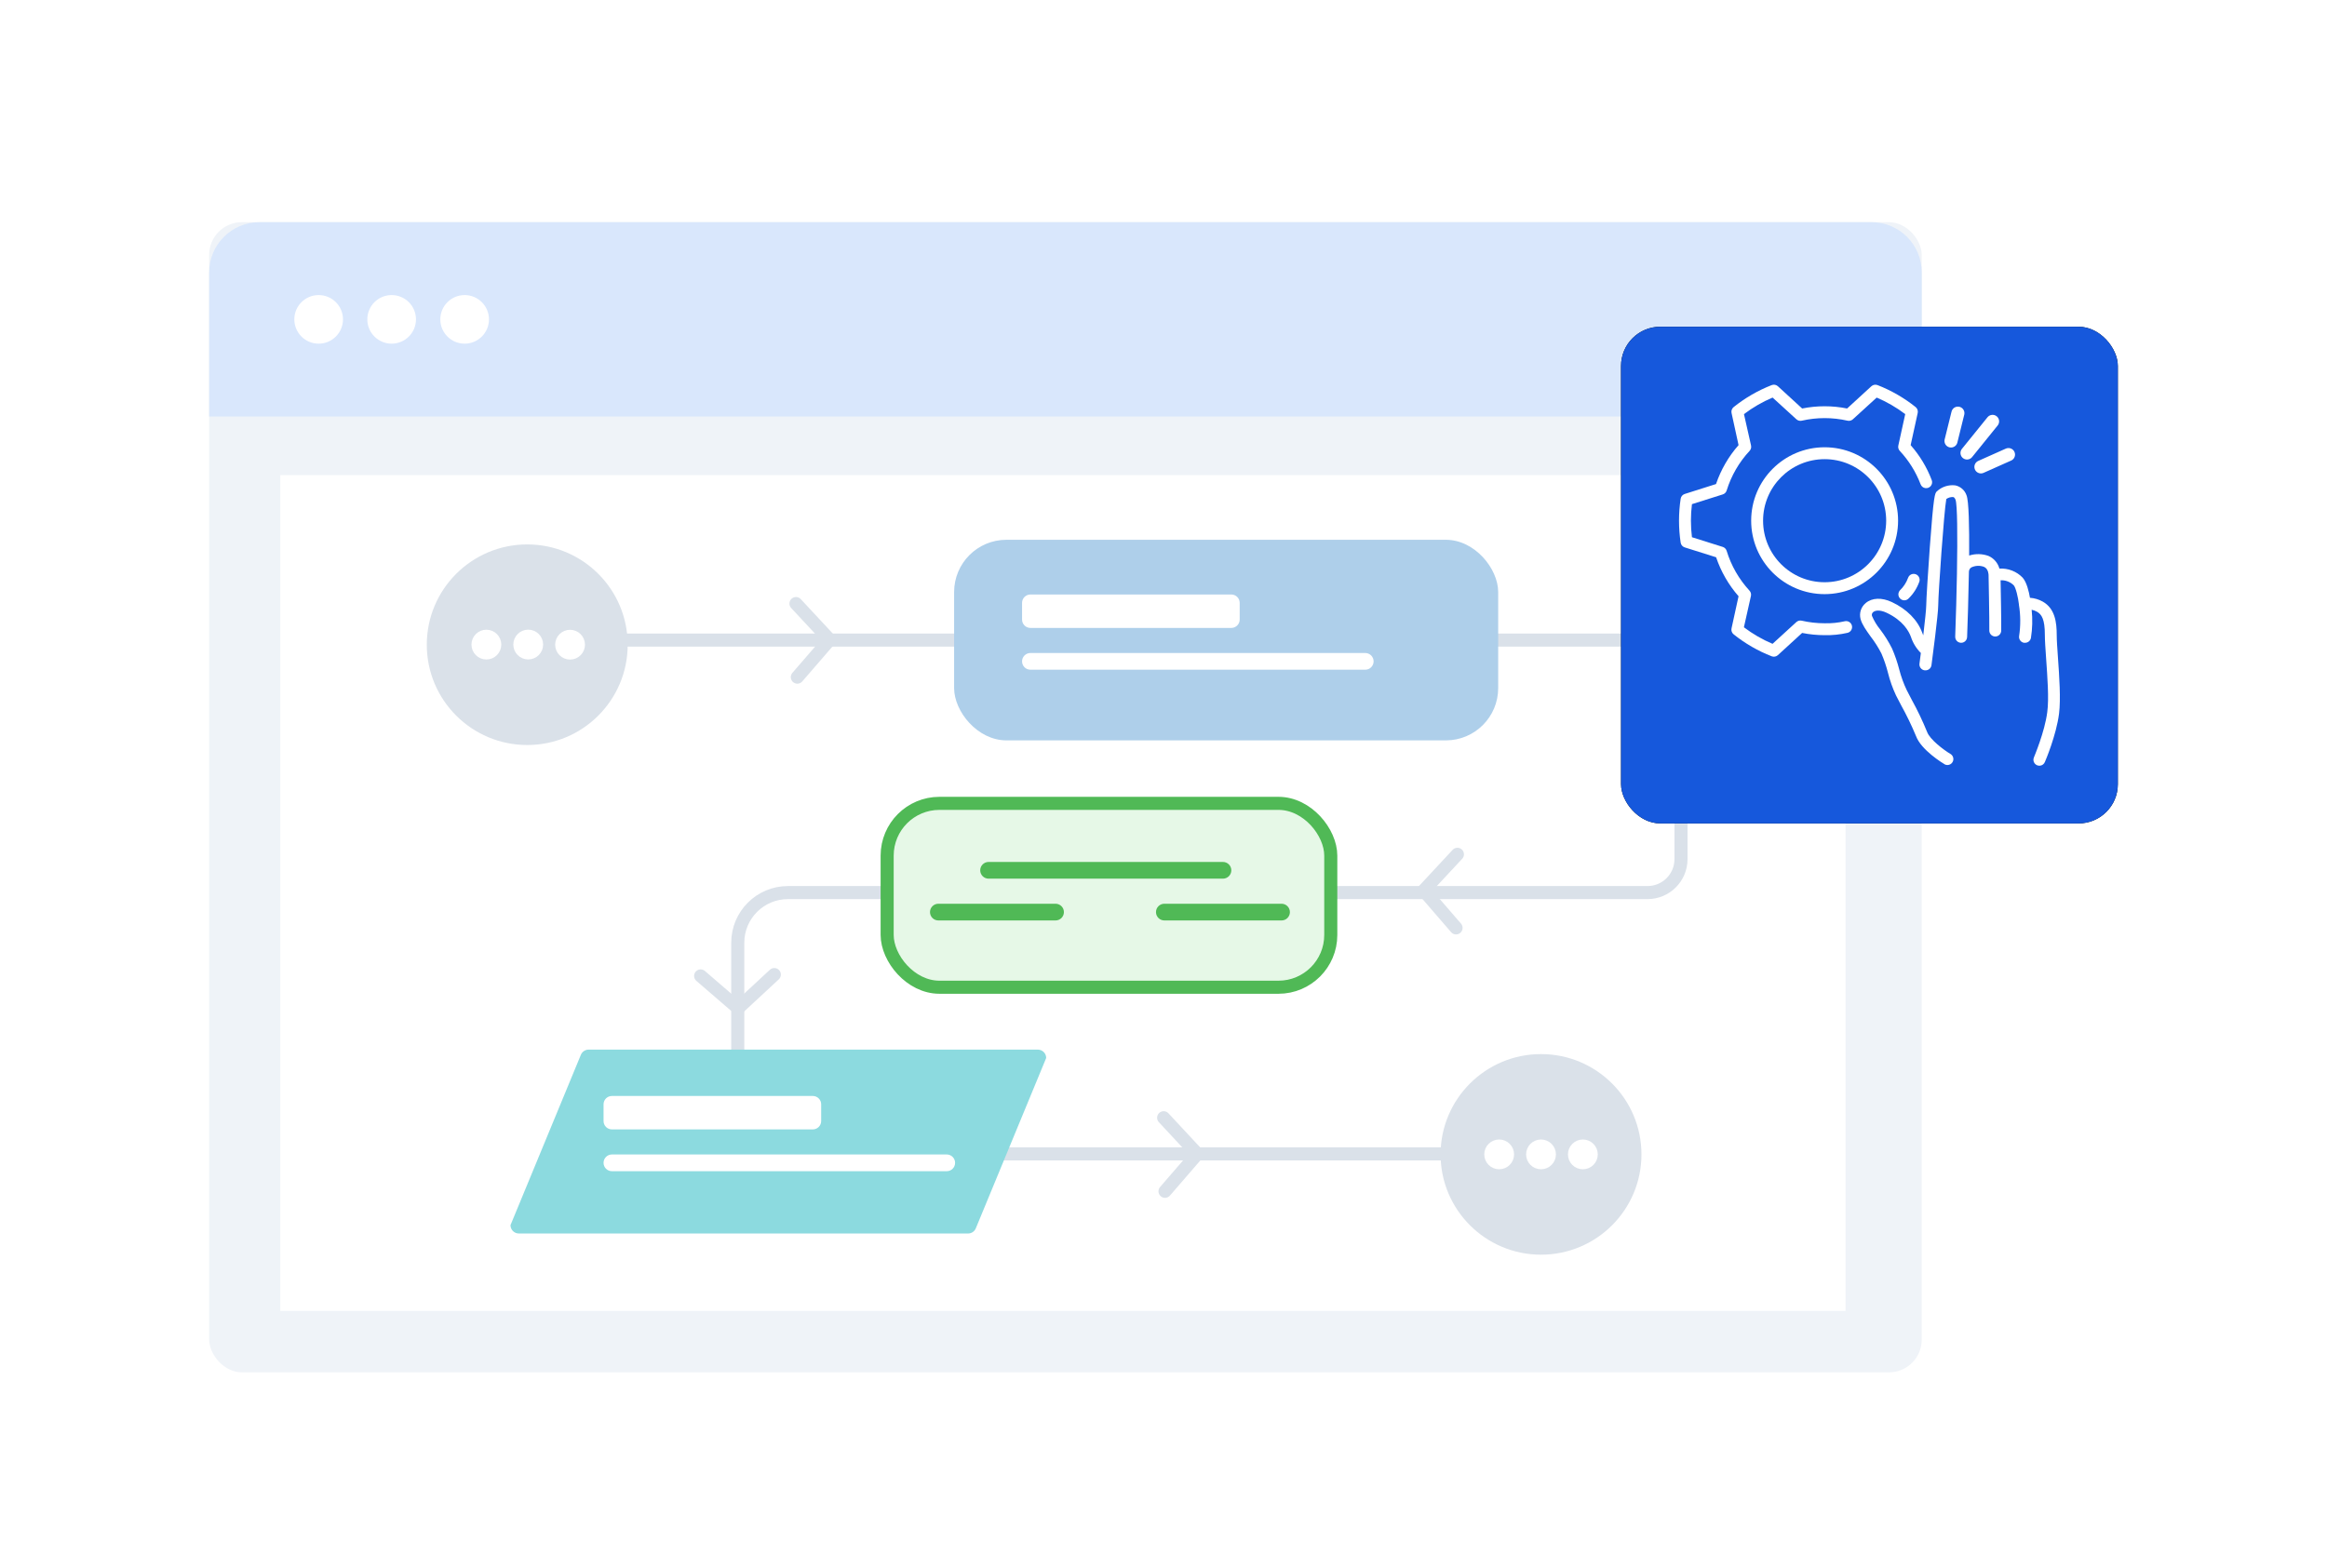 <?xml version="1.0" encoding="UTF-8"?>
<svg width="356px" height="240px" viewBox="0 0 356 240" version="1.1" xmlns="http://www.w3.org/2000/svg" xmlns:xlink="http://www.w3.org/1999/xlink">
    <title>Automate-Your-Workflows</title>
    <defs>
        <filter x="-14.7%" y="-24.4%" width="129.5%" height="148.9%" filterUnits="objectBoundingBox" id="filter-1">
            <feOffset dx="0" dy="2" in="SourceAlpha" result="shadowOffsetOuter1"></feOffset>
            <feGaussianBlur stdDeviation="10" in="shadowOffsetOuter1" result="shadowBlurOuter1"></feGaussianBlur>
            <feColorMatrix values="0 0 0 0 0   0 0 0 0 0   0 0 0 0 0  0 0 0 0.1 0" type="matrix" in="shadowBlurOuter1" result="shadowMatrixOuter1"></feColorMatrix>
            <feMerge>
                <feMergeNode in="shadowMatrixOuter1"></feMergeNode>
                <feMergeNode in="SourceGraphic"></feMergeNode>
            </feMerge>
        </filter>
    </defs>
    <g id="Page-1" stroke="none" stroke-width="1" fill="none" fill-rule="evenodd">
        <g id="Lab-Workflow-Management-System" transform="translate(-1082, -2567)">
            <g id="Automate-Your-Workflows" filter="url(#filter-1)" transform="translate(1114, 2599)">
                <g id="Group-72">
                    <g id="path-1-link" fill="#EFF3F8">
                        <rect id="path-1" x="0" y="0" width="261.997" height="176" rx="5"></rect>
                    </g>
                    <path d="M7.683,0 L254.317,0 C258.56,0 262,3.436 262,7.674 L262,29.742 L0,29.742 L0,7.674 C0,3.436 3.44,0 7.683,0 Z" id="Rectangle" fill="#D9E7FC" fill-rule="nonzero"></path>
                    <ellipse id="Oval" fill="#FFFFFF" fill-rule="nonzero" cx="16.75" cy="14.871" rx="3.722" ry="3.718"></ellipse>
                    <ellipse id="Oval-Copy-7" fill="#FFFFFF" fill-rule="nonzero" cx="27.917" cy="14.871" rx="3.722" ry="3.718"></ellipse>
                    <ellipse id="Oval-Copy-8" fill="#FFFFFF" fill-rule="nonzero" cx="39.084" cy="14.871" rx="3.722" ry="3.718"></ellipse>
                    <g id="Group-22" transform="translate(10.882, 38.706)" fill="#FFFFFF" fill-rule="nonzero">
                        <g id="Mask">
                            <rect id="path-3" x="0" y="0" width="239.459" height="127.898"></rect>
                        </g>
                    </g>
                    <path d="M50.389,63.949 L129.334,63.949 L220.047,63.949 C222.876,63.949 225.169,66.239 225.169,69.065 L225.169,97.473 C225.169,100.298 222.876,102.588 220.047,102.588 L127.168,102.588 L127.168,102.588 L88.55,102.588 C84.306,102.588 80.867,106.024 80.867,110.262 L80.867,134.895 C80.867,139.133 84.306,142.569 88.55,142.569 L203.755,142.569 L203.755,142.569" id="Path-14" stroke="#DAE1E9" stroke-width="2"></path>
                    <path d="M48.66,80.006 C57.147,80.006 64.027,73.134 64.027,64.658 C64.027,56.182 57.147,49.31 48.66,49.31 C40.174,49.31 33.294,56.182 33.294,64.658 C33.294,73.134 40.174,80.006 48.66,80.006 Z" id="Oval" fill="#DAE1E9" fill-rule="nonzero"></path>
                    <path d="M42.408,65.919 C43.115,65.919 43.689,65.346 43.689,64.64 C43.689,63.933 43.115,63.361 42.408,63.361 C41.701,63.361 41.128,63.933 41.128,64.64 C41.128,65.346 41.701,65.919 42.408,65.919 Z" id="Oval" stroke="#FFFFFF" stroke-width="2" fill="#FFFFFF" fill-rule="nonzero"></path>
                    <path d="M48.811,65.912 C49.518,65.912 50.091,65.339 50.091,64.633 C50.091,63.926 49.518,63.354 48.811,63.354 C48.104,63.354 47.53,63.926 47.53,64.633 C47.53,65.339 48.104,65.912 48.811,65.912 Z" id="Oval-Copy-11" stroke="#FFFFFF" stroke-width="2" fill="#FFFFFF" fill-rule="nonzero"></path>
                    <path d="M55.213,65.932 C55.921,65.932 56.494,65.359 56.494,64.653 C56.494,63.946 55.921,63.374 55.213,63.374 C54.506,63.374 53.933,63.946 53.933,64.653 C53.933,65.359 54.506,65.932 55.213,65.932 Z" id="Oval-Copy-12" stroke="#FFFFFF" stroke-width="2" fill="#FFFFFF" fill-rule="nonzero"></path>
                    <ellipse id="Oval-Copy-10" fill="#DAE1E9" fill-rule="nonzero" cx="203.755" cy="142.651" rx="15.366" ry="15.348"></ellipse>
                    <ellipse id="Oval" stroke="#FFFFFF" stroke-width="2" fill="#FFFFFF" fill-rule="nonzero" cx="197.352" cy="142.651" rx="1.281" ry="1.279"></ellipse>
                    <ellipse id="Oval-Copy-11" stroke="#FFFFFF" stroke-width="2" fill="#FFFFFF" fill-rule="nonzero" cx="203.755" cy="142.651" rx="1.281" ry="1.279"></ellipse>
                    <ellipse id="Oval-Copy-12" stroke="#FFFFFF" stroke-width="2" fill="#FFFFFF" fill-rule="nonzero" cx="210.158" cy="142.651" rx="1.281" ry="1.279"></ellipse>
                    <rect id="Rectangle" fill="#AECFEA" fill-rule="nonzero" x="113.967" y="48.601" width="83.235" height="30.695" rx="8"></rect>
                    <path d="M125.643,56.973 L156.375,56.973 C157.083,56.973 157.656,57.545 157.656,58.252 L157.656,60.81 C157.656,61.516 157.083,62.089 156.375,62.089 L125.643,62.089 C124.935,62.089 124.362,61.516 124.362,60.81 L124.362,58.252 C124.362,57.545 124.935,56.973 125.643,56.973 Z" id="Rectangle" fill="#FFFFFF" fill-rule="nonzero"></path>
                    <path d="M125.643,65.926 L176.864,65.926 C177.571,65.926 178.144,66.498 178.144,67.204 C178.144,67.911 177.571,68.483 176.864,68.483 L125.643,68.483 C124.935,68.483 124.362,67.911 124.362,67.204 C124.362,66.498 124.935,65.926 125.643,65.926 Z" id="Rectangle-Copy-33" fill="#FFFFFF" fill-rule="nonzero"></path>
                    <rect id="Rectangle-Copy-31" stroke="#50B956" stroke-width="2" fill="#E6F8E7" fill-rule="nonzero" x="103.723" y="88.934" width="67.868" height="28.137" rx="8"></rect>
                    <path d="M119.24,97.9 L155.095,97.9 C155.802,97.9 156.375,98.473 156.375,99.179 C156.375,99.885 155.802,100.458 155.095,100.458 L119.24,100.458 C118.533,100.458 117.96,99.885 117.96,99.179 C117.96,98.473 118.533,97.9 119.24,97.9 Z" id="Rectangle-Copy-34" fill="#50B956" fill-rule="nonzero"></path>
                    <path d="M111.557,104.295 L129.484,104.295 C130.192,104.295 130.765,104.867 130.765,105.574 C130.765,106.28 130.192,106.853 129.484,106.853 L111.557,106.853 C110.85,106.853 110.276,106.28 110.276,105.574 C110.276,104.867 110.85,104.295 111.557,104.295 Z" id="Rectangle-Copy-35" fill="#50B956" fill-rule="nonzero"></path>
                    <path d="M146.131,104.295 L164.059,104.295 C164.766,104.295 165.339,104.867 165.339,105.574 C165.339,106.28 164.766,106.853 164.059,106.853 L146.131,106.853 C145.424,106.853 144.851,106.28 144.851,105.574 C144.851,104.867 145.424,104.295 146.131,104.295 Z" id="Rectangle-Copy-36" fill="#50B956" fill-rule="nonzero"></path>
                    <path d="M126.773,126.619 C127.126,126.619 127.446,126.762 127.678,126.993 C127.91,127.225 128.053,127.545 128.053,127.898 L117.284,153.969 C117.184,154.207 117.018,154.404 116.812,154.541 C116.606,154.679 116.36,154.756 116.102,154.756 L47.38,154.756 C47.026,154.756 46.706,154.613 46.474,154.382 C46.242,154.15 46.099,153.83 46.099,153.477 L56.869,127.406 C56.968,127.167 57.134,126.971 57.34,126.834 C57.546,126.696 57.792,126.619 58.051,126.619 L126.773,126.619 Z" id="Rectangle-Copy-32" fill="#8CDADF" fill-rule="nonzero"></path>
                    <path d="M61.616,133.711 L92.349,133.711 C93.056,133.711 93.629,134.284 93.629,134.99 L93.629,137.548 C93.629,138.255 93.056,138.827 92.349,138.827 L61.616,138.827 C60.909,138.827 60.336,138.255 60.336,137.548 L60.336,134.99 C60.336,134.284 60.909,133.711 61.616,133.711 Z" id="Rectangle-Copy-39" fill="#FFFFFF" fill-rule="nonzero"></path>
                    <polyline id="Path-16" stroke="#DAE1E9" stroke-width="2" stroke-linecap="round" stroke-linejoin="round" points="89.773 58.362 94.926 63.9 89.981 69.62"></polyline>
                    <path d="M61.616,142.664 L112.837,142.664 C113.545,142.664 114.118,143.237 114.118,143.943 C114.118,144.649 113.545,145.222 112.837,145.222 L61.616,145.222 C60.909,145.222 60.336,144.649 60.336,143.943 C60.336,143.237 60.909,142.664 61.616,142.664 Z" id="Rectangle-Copy-40" fill="#FFFFFF" fill-rule="nonzero"></path>
                    <polyline id="Path-16-Copy-3" stroke="#DAE1E9" stroke-width="2" stroke-linecap="round" stroke-linejoin="round" transform="translate(80.825, 117.708) rotate(90) translate(-80.825, -117.708) " points="78.251 112.072 83.398 117.617 78.459 123.344"></polyline>
                    <polyline id="Path-16-Copy-2" stroke="#DAE1E9" stroke-width="2" stroke-linecap="round" stroke-linejoin="round" points="146.023 137.042 151.175 142.58 146.231 148.3"></polyline>
                    <polyline id="Path-16-Copy" stroke="#DAE1E9" stroke-width="2" stroke-linecap="round" stroke-linejoin="round" transform="translate(188.389, 102.361) scale(-1, 1) translate(-188.389, -102.361) " points="185.813 96.731 190.966 102.27 186.021 107.99"></polyline>
                </g>
                <g id="Group-71" transform="translate(216, 16)">
                    <g id="Rectangle">
                        <g id="path-3-link" fill="#000000" fill-rule="nonzero">
                            <rect id="path-3" x="0" y="0" width="76" height="76" rx="6"></rect>
                        </g>
                        <g id="path-3-link" fill="#1658DC">
                            <rect id="path-3" x="0" y="0" width="76" height="76" rx="6"></rect>
                        </g>
                    </g>
                    <g id="gear" transform="translate(8.867, 8.867)">
                        <path d="M40.879,57.37 C43.948,58.22 46.578,58.533 48.769,58.308 C50.96,58.083 53.157,57.939 55.36,57.875 L57.727,49.145 L56.801,34.792 L53.141,32.873 L51.486,29.189 L47.916,29.189 L46.332,26.571 L42.981,27.835 L42.981,16.15 L40.043,16.899 L37.901,41.625 L36.812,38.834 L34.625,35.759 L29.995,33.747 L28.738,34.792 L32.235,41.625 L36.216,51.644 L40.879,57.37 Z" id="Path-30" fill="#1658DC" fill-rule="nonzero"></path>
                        <polygon id="Path-32" fill="#1658DC" fill-rule="nonzero" points="35.185 30.974 38.634 24.169 38.724 17.145 34.414 9.576 35.185 4.366 29.823 0.946 25.609 4.366 18.47 4.366 14.658 0.946 8.566 4.366 10.077 9.576 6.286 15.96 0.958 18.087 0.958 24.102 6.286 25.973 10.077 32.051 9.177 37.264 14.658 40.776 18.47 36.845 22.277 37.264 28.738 36.168 32.264 34.095"></polygon>
                        <path d="M43.978,16.907 C43.709,16.142 43.06,15.573 42.266,15.408 C41.238,15.282 40.207,15.615 39.448,16.319 C39.143,16.62 38.96,16.806 38.364,24.916 C38.086,28.695 37.822,32.989 37.822,33.754 C37.822,34.346 37.604,36.331 37.367,38.357 C37.317,38.239 37.267,38.116 37.217,37.975 C36.502,36.012 34.849,34.332 32.554,33.262 C31.024,32.543 29.53,32.597 28.561,33.417 C27.841,34.009 27.535,34.967 27.777,35.867 C28.01,36.709 28.606,37.542 29.298,38.512 C29.934,39.332 30.492,40.211 30.965,41.135 C31.377,42.095 31.714,43.086 31.971,44.099 C32.268,45.288 32.68,46.445 33.2,47.555 C33.446,48.033 33.71,48.543 33.984,49.062 C34.831,50.589 35.591,52.162 36.26,53.775 C37.053,55.91 40.317,57.9 40.686,58.119 C41.112,58.311 41.614,58.15 41.848,57.747 C42.083,57.343 41.974,56.827 41.597,56.552 C40.413,55.847 38.373,54.276 37.954,53.137 C37.268,51.452 36.483,49.809 35.605,48.215 C35.336,47.701 35.072,47.2 34.831,46.726 C34.353,45.724 33.974,44.678 33.697,43.603 C33.414,42.498 33.044,41.417 32.59,40.37 C32.076,39.342 31.466,38.365 30.769,37.451 C30.257,36.825 29.837,36.129 29.521,35.384 C29.457,35.168 29.531,34.935 29.708,34.797 C30.022,34.528 30.728,34.419 31.753,34.897 C34.252,36.072 35.158,37.711 35.477,38.585 C35.782,39.518 36.303,40.365 36.998,41.057 C36.916,41.695 36.843,42.259 36.788,42.678 C36.754,42.922 36.819,43.17 36.97,43.365 C37.121,43.56 37.345,43.685 37.59,43.712 L37.713,43.712 C38.173,43.716 38.564,43.376 38.623,42.92 C38.728,42.127 39.657,35.138 39.657,33.745 C39.657,32.051 40.536,19.443 40.891,17.494 C41.193,17.283 41.557,17.178 41.925,17.193 C41.993,17.193 42.152,17.243 42.303,17.599 C42.58,18.359 42.621,23.035 42.521,28.759 L42.521,28.859 C42.521,28.859 42.521,28.859 42.521,28.891 C42.467,31.964 42.371,35.334 42.253,38.553 C42.24,38.878 42.403,39.186 42.678,39.359 C42.954,39.532 43.301,39.545 43.589,39.393 C43.877,39.241 44.062,38.947 44.074,38.621 C44.147,36.622 44.283,32.643 44.352,28.604 C44.362,28.35 44.492,28.115 44.702,27.971 C45.314,27.672 46.022,27.637 46.66,27.876 C47.357,28.176 47.357,29.114 47.357,29.141 C47.357,29.21 47.498,36.076 47.471,37.624 C47.471,38.127 47.878,38.535 48.381,38.535 C48.884,38.535 49.292,38.127 49.292,37.624 C49.315,36.358 49.233,31.846 49.196,29.929 C49.945,29.894 50.675,30.172 51.209,30.699 C51.528,31.067 51.874,32.52 52.001,33.613 L52.001,33.645 C52.001,33.645 52.001,33.667 52.001,33.681 C52.259,35.256 52.27,36.861 52.033,38.439 C51.991,38.677 52.045,38.922 52.183,39.12 C52.321,39.318 52.533,39.453 52.771,39.496 C52.824,39.5 52.877,39.5 52.93,39.496 C53.377,39.503 53.763,39.184 53.841,38.744 C54.067,37.321 54.103,35.874 53.95,34.441 C54.234,34.499 54.508,34.6 54.761,34.742 C55.484,35.152 55.972,35.908 55.967,38.271 C55.967,39.131 56.058,40.411 56.163,41.913 C56.354,44.645 56.618,48.051 56.336,50.109 C55.944,53.169 54.323,56.939 54.31,56.999 C54.163,57.3 54.194,57.658 54.39,57.93 C54.586,58.202 54.916,58.344 55.249,58.3 C55.581,58.256 55.863,58.032 55.981,57.718 C56.054,57.554 57.716,53.661 58.139,50.342 C58.421,48.129 58.176,44.623 57.975,41.809 C57.875,40.361 57.784,39.113 57.784,38.316 C57.784,36.381 57.533,34.264 55.653,33.198 C55.051,32.859 54.38,32.658 53.69,32.611 C53.531,31.668 53.194,30.243 52.579,29.537 C51.655,28.573 50.353,28.064 49.019,28.144 C48.784,27.282 48.173,26.572 47.357,26.209 C46.402,25.859 45.357,25.837 44.388,26.145 C44.415,21.742 44.342,17.758 43.978,16.907 L43.978,16.907 Z" id="Path" fill="#FFFFFF" fill-rule="nonzero"></path>
                        <path d="M33.515,20.813 C33.515,14.607 28.483,9.576 22.277,9.576 C16.071,9.576 11.039,14.607 11.039,20.813 C11.039,27.02 16.071,32.051 22.277,32.051 C28.48,32.043 33.507,27.017 33.515,20.813 Z M22.277,30.23 C17.077,30.23 12.861,26.014 12.861,20.813 C12.861,15.613 17.077,11.397 22.277,11.397 C27.477,11.397 31.693,15.613 31.693,20.813 C31.688,26.012 27.475,30.225 22.277,30.23 L22.277,30.23 Z" id="Shape" fill="#FFFFFF" fill-rule="nonzero"></path>
                        <path d="M0.881,24.902 L5.676,26.409 C6.417,28.604 7.583,30.631 9.109,32.374 L8.034,37.287 C7.958,37.627 8.081,37.98 8.353,38.198 C10.112,39.609 12.076,40.743 14.177,41.563 C14.5,41.689 14.868,41.62 15.124,41.385 L18.835,37.988 C19.967,38.215 21.118,38.329 22.272,38.33 C23.448,38.357 24.623,38.238 25.769,37.975 C26.26,37.863 26.567,37.375 26.455,36.884 C26.343,36.394 25.855,36.087 25.364,36.199 C24.351,36.433 23.312,36.537 22.272,36.509 C21.093,36.508 19.917,36.375 18.766,36.112 C18.476,36.046 18.172,36.126 17.951,36.326 L14.309,39.655 C12.749,38.996 11.278,38.146 9.928,37.123 L11.003,32.329 C11.067,32.037 10.983,31.732 10.78,31.514 C9.173,29.772 7.979,27.692 7.287,25.426 C7.2,25.14 6.976,24.915 6.691,24.825 L1.978,23.34 C1.771,21.66 1.771,19.962 1.978,18.282 L6.673,16.797 C6.965,16.712 7.196,16.487 7.287,16.196 C7.987,13.935 9.187,11.861 10.798,10.127 C11.002,9.908 11.085,9.603 11.021,9.312 L9.937,4.503 C11.287,3.481 12.758,2.63 14.318,1.972 L17.96,5.296 C18.181,5.496 18.485,5.576 18.775,5.51 C21.082,4.982 23.477,4.982 25.783,5.51 C26.073,5.576 26.378,5.496 26.598,5.296 L30.241,1.972 C31.796,2.631 33.262,3.482 34.607,4.503 L33.551,9.316 C33.487,9.608 33.571,9.913 33.774,10.131 C35.159,11.614 36.241,13.352 36.962,15.249 C37.077,15.553 37.346,15.773 37.667,15.825 C37.988,15.877 38.313,15.754 38.519,15.502 C38.724,15.249 38.78,14.907 38.664,14.603 C37.92,12.639 36.826,10.827 35.436,9.252 L36.515,4.335 C36.592,3.995 36.468,3.642 36.197,3.424 C34.437,2.015 32.473,0.882 30.373,0.064 C30.049,-0.063 29.682,0.006 29.426,0.241 L25.715,3.643 C23.446,3.188 21.109,3.188 18.839,3.643 L15.124,0.237 C14.867,0.003 14.5,-0.064 14.177,0.064 C12.078,0.884 10.115,2.019 8.357,3.429 C8.086,3.646 7.962,4 8.039,4.339 L9.109,9.248 C7.58,10.987 6.408,13.011 5.662,15.204 L0.881,16.72 C0.548,16.824 0.305,17.108 0.253,17.453 C-0.084,19.681 -0.084,21.946 0.253,24.174 C0.306,24.516 0.55,24.799 0.881,24.902 L0.881,24.902 Z" id="Path" fill="#FFFFFF" fill-rule="nonzero"></path>
                        <path d="M35.131,32.707 C35.875,31.978 36.439,31.086 36.779,30.102 C36.91,29.628 36.64,29.135 36.17,28.99 C35.7,28.845 35.2,29.099 35.04,29.565 C34.774,30.293 34.344,30.95 33.783,31.486 C33.548,31.754 33.491,32.135 33.637,32.46 C33.783,32.786 34.105,32.996 34.462,32.998 C34.716,32.998 34.958,32.893 35.131,32.707 L35.131,32.707 Z" id="Path" fill="#FFFFFF" fill-rule="nonzero"></path>
                        <line x1="44.059" y1="10.451" x2="47.971" y2="5.614" id="Path-22" stroke="#FFFFFF" stroke-width="2" stroke-linecap="round"></line>
                        <line x1="41.611" y1="8.614" x2="42.664" y2="4.355" id="Path-22" stroke="#FFFFFF" stroke-width="2" stroke-linecap="round"></line>
                        <line x1="46.187" y1="12.578" x2="50.406" y2="10.696" id="Path-22-Copy" stroke="#FFFFFF" stroke-width="2" stroke-linecap="round"></line>
                    </g>
                </g>
            </g>
        </g>
    </g>
</svg>